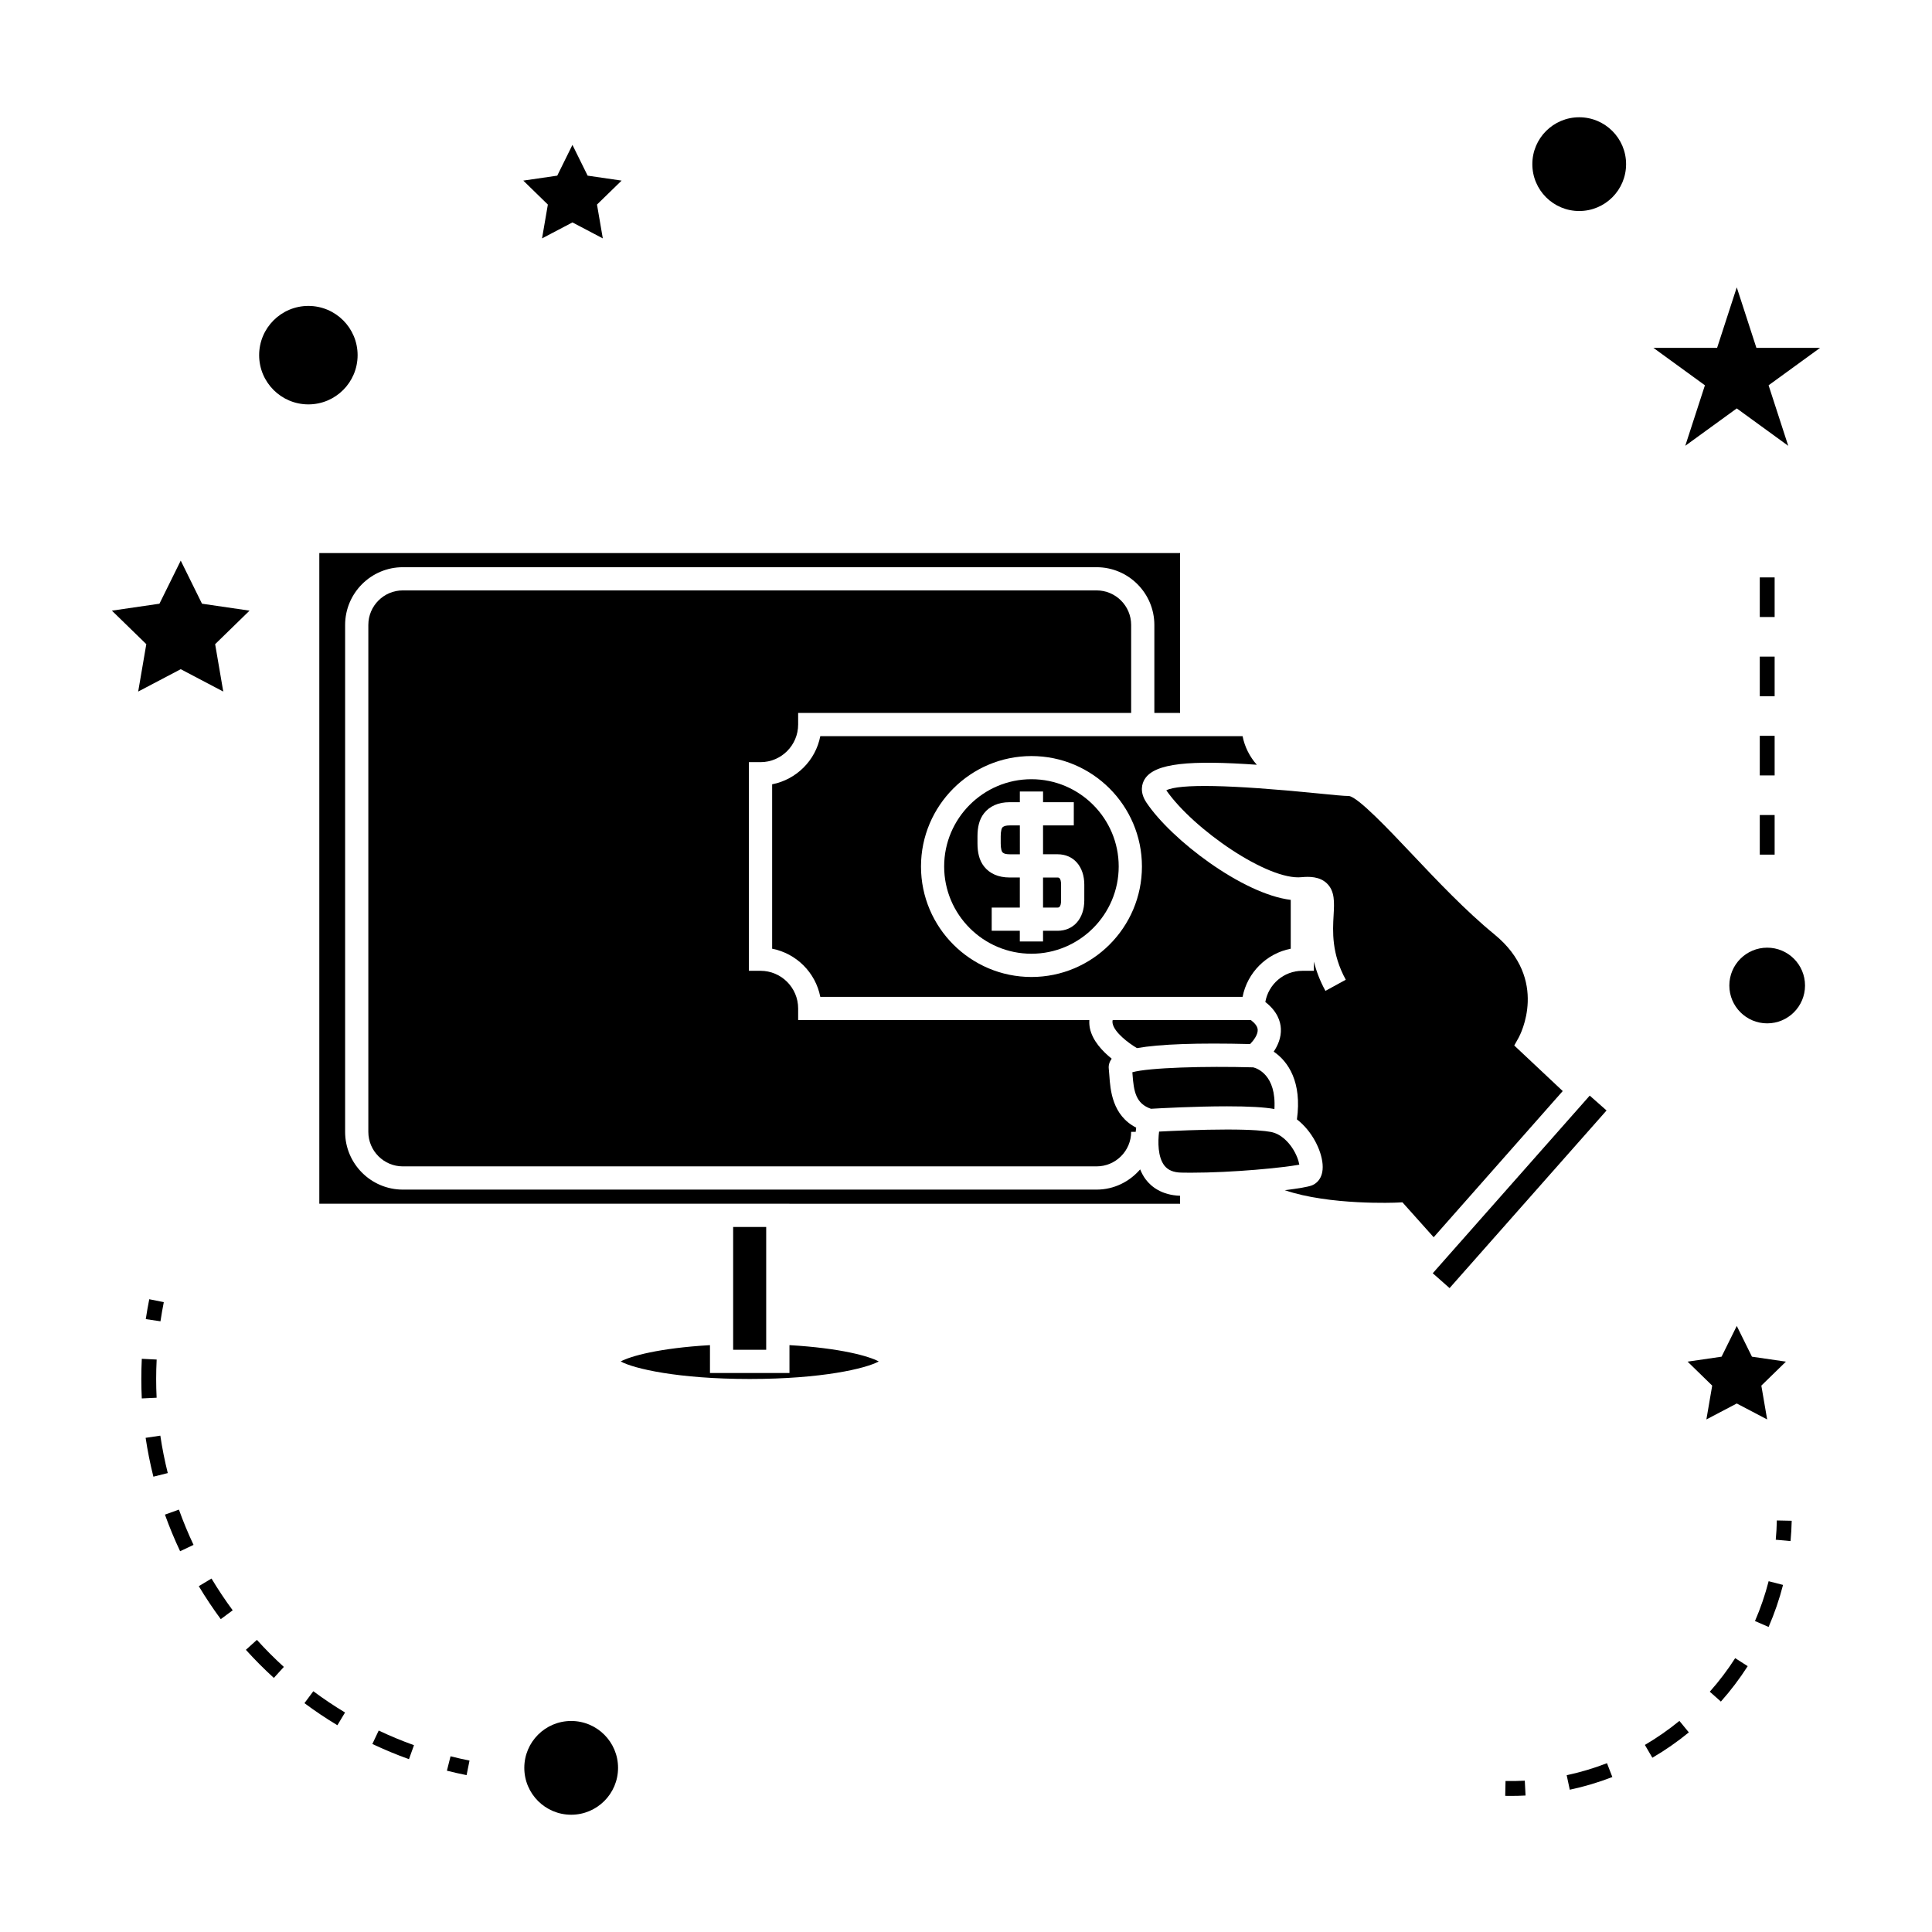<?xml version="1.0" encoding="UTF-8"?>
<!-- Uploaded to: ICON Repo, www.svgrepo.com, Generator: ICON Repo Mixer Tools -->
<svg fill="#000000" width="800px" height="800px" version="1.1" viewBox="144 144 512 512" xmlns="http://www.w3.org/2000/svg">
 <g>
  <path d="m345.54 345.98c5.504 0 9.977-4.477 9.977-9.977v-3.074h88.25v-23.316c0-5.047-4.109-9.152-9.164-9.152h-183.85c-5.039 0-9.141 4.106-9.141 9.152v134.34c0 5.043 4.106 9.148 9.141 9.148h183.85c5.055 0 9.164-4.106 9.164-9.148h1.207c0.035-0.398 0.078-0.766 0.125-1.117-6.34-3.25-6.848-9.977-7.109-13.801-0.047-0.652-0.09-1.254-0.152-1.801-0.117-0.957 0.195-1.875 0.77-2.676-2.465-1.984-5.106-4.777-5.785-8.113-0.141-0.715-0.172-1.422-0.133-2.121h-77.172v-3.074c0-5.504-4.477-9.98-9.977-9.98h-3.074v-55.293z"/>
  <path d="m475.29 420.69c0.957-0.977 2.078-2.5 2.016-3.793-0.051-0.992-0.914-1.883-1.82-2.566h-36.609c-0.094 0.348-0.078 0.641-0.02 0.902 0.484 2.394 4.152 5.164 6.449 6.527 6.066-1.066 16.09-1.422 29.984-1.07z"/>
  <path d="m477.07 346.67c-1.867-2.109-3.211-4.703-3.773-7.582h-111.91c-1.242 6.434-6.328 11.508-12.762 12.762v43.57c6.434 1.25 11.516 6.336 12.762 12.762h111.91c1.25-6.43 6.328-11.508 12.762-12.762v-12.945c-12.715-1.531-31.652-15.91-38.258-25.809-1.898-2.856-1.113-5.07-0.477-6.129 2.633-4.383 12.297-5.09 29.746-3.867zm-30.445 26.965c0 16.145-13.137 29.277-29.277 29.277-16.145 0-29.277-13.137-29.277-29.277 0-16.145 13.137-29.273 29.277-29.273s29.277 13.125 29.277 29.273z"/>
  <path d="m558.14 433.14-12.848-12.074 1.176-2.098c0.332-0.609 8.199-15.375-6.434-27.348-7.606-6.223-15.219-14.273-21.938-21.379-5.977-6.312-14.148-14.969-16.605-15.293h-0.016c-1.328 0-4.184-0.285-8.492-0.715-22.961-2.289-36.367-2.551-39.906-0.797 7.238 10.387 26.977 23.973 35.879 23.023 1.953-0.18 4.75-0.215 6.676 1.645 2.144 2.066 1.977 5.012 1.785 8.422-0.242 4.289-0.578 10.164 3.227 17.113l-5.391 2.953c-1.5-2.734-2.434-5.316-3.059-7.742v2.426h-3.074c-4.914 0-8.98 3.578-9.797 8.262 3.191 2.473 4.031 5.164 4.121 7.086 0.109 2.371-0.809 4.445-1.898 6.07 3.863 2.625 7.516 8.066 6.152 17.953 4.062 3.148 6.496 8.184 6.801 11.871 0.336 4.144-2.144 5.375-2.918 5.652-1.066 0.387-3.68 0.828-7.109 1.238 11.824 4.062 29.508 3.305 29.727 3.289l1.457-0.074 8.281 9.258z"/>
  <path d="m528.15 485.36-4.457-3.938 41.602-47.074 4.457 3.938z"/>
  <path d="m332.15 463h21.066v0.004h103.52v-2.113c-4.871-0.168-7.621-2.402-9.062-4.273-0.645-0.84-1.125-1.762-1.523-2.719-2.809 3.254-6.918 5.359-11.547 5.359h-183.85c-8.43 0-15.293-6.863-15.293-15.297v-134.34c0-8.434 6.863-15.305 15.293-15.305h183.85c8.445 0 15.312 6.871 15.312 15.305v23.316h6.816v-42.371l-228.11-0.004v172.44z"/>
  <path d="m486.41 448.14c-0.898-1.332-2.824-3.641-5.641-4.168-1.531-0.289-4.785-0.637-11.57-0.637-6.801 0-14.285 0.348-18.031 0.547-0.332 2.734-0.348 6.723 1.395 8.988 0.949 1.227 2.426 1.848 4.519 1.883 0.77 0.02 1.578 0.027 2.394 0.027 11.488 0 24.656-1.348 28.855-2.129-0.168-1.008-0.715-2.719-1.922-4.512z"/>
  <path d="m376.88 504.8c-2.57-1.391-10.051-3.531-23.664-4.324v7.379h-21.066v-7.379c-13.617 0.793-21.09 2.938-23.664 4.324 3.422 1.879 15.094 4.644 34.203 4.644 19.098 0 30.766-2.766 34.191-4.644z"/>
  <path d="m417.34 350.5c-12.754 0-23.129 10.375-23.129 23.121s10.379 23.129 23.129 23.129c12.746 0 23.129-10.379 23.129-23.129 0-12.746-10.383-23.121-23.129-23.121zm14.008 32.102c0 4.824-2.84 8.066-7.07 8.066h-3.863v2.832h-6.152v-2.832h-7.453l0.004-6.156h7.453v-7.965h-2.672c-1.531 0-2.883-0.262-4.016-0.77-1.141-0.508-2.082-1.234-2.801-2.164-0.641-0.824-1.102-1.777-1.363-2.84-0.25-0.945-0.371-2.019-0.371-3.254v-1.906c0-1.219 0.125-2.32 0.379-3.285 0.258-1.023 0.719-1.984 1.359-2.801 0.723-0.93 1.668-1.652 2.824-2.168 1.086-0.504 2.445-0.766 3.992-0.766h2.672v-2.832h6.152v2.832h8.148l-0.004 6.141h-8.148v7.656h3.863c4.231 0 7.07 3.238 7.07 8.066z"/>
  <path d="m424.28 376.55h-3.863v7.965h3.863c0.227 0 0.918 0 0.918-1.91v-4.141c0-1.914-0.691-1.914-0.918-1.914z"/>
  <path d="m410.14 362.96c-0.258 0.117-0.41 0.219-0.504 0.336-0.066 0.094-0.172 0.25-0.25 0.555-0.125 0.488-0.188 1.082-0.188 1.758v1.906c0 0.699 0.062 1.273 0.18 1.727 0.09 0.336 0.184 0.492 0.262 0.594 0.102 0.117 0.25 0.23 0.473 0.332 0.152 0.074 0.598 0.227 1.492 0.227h2.672l-0.004-7.652h-2.672c-0.887 0-1.316 0.16-1.461 0.219z"/>
  <path d="m476.11 426.86c-12.727-0.355-27.613 0.059-32.02 1.297 0.012 0.148 0.02 0.301 0.031 0.453 0.332 4.672 0.887 7.856 4.891 9.23 2.481-0.148 11.812-0.656 20.18-0.656 5.793 0 9.887 0.234 12.539 0.715 0.543-9.035-4.602-10.797-5.621-11.039z"/>
  <path d="m347.05 469.16h-8.758v32.543h8.758z"/>
  <path d="m307.79 612.5c0 6.859-5.559 12.422-12.422 12.422-6.859 0-12.422-5.562-12.422-12.422s5.562-12.422 12.422-12.422c6.863 0 12.422 5.562 12.422 12.422"/>
  <path d="m180.62 327.27 11.277-5.926 11.27 5.926-2.152-12.559 9.117-8.883-12.598-1.84-5.637-11.418-5.641 11.418-12.605 1.84 9.121 8.883z"/>
  <path d="m299.73 190.55-4.027-8.156-4.027 8.156-8.996 1.312 6.508 6.348-1.539 8.965 8.055-4.231 8.047 4.231-1.539-8.965 6.519-6.348z"/>
  <path d="m591.23 504.85 6.519 6.352-1.539 8.965 8.051-4.227 8.051 4.227-1.539-8.965 6.516-6.352-9.004-1.312-4.023-8.148-4.031 8.148z"/>
  <path d="m604.26 220.15-5.211 16.043h-16.867l13.641 9.914-5.207 16.031 13.645-9.906 13.641 9.914-5.207-16.039 13.641-9.914h-16.867z"/>
  <path d="m574.93 187.5c0 6.863-5.562 12.422-12.422 12.422-6.859 0-12.422-5.559-12.422-12.422 0-6.859 5.562-12.422 12.422-12.422 6.859 0 12.422 5.562 12.422 12.422"/>
  <path d="m622.35 405.17c0 5.539-4.488 10.031-10.027 10.031-5.539 0-10.031-4.492-10.031-10.031s4.492-10.027 10.031-10.027c5.539 0 10.027 4.488 10.027 10.027"/>
  <path d="m238.77 238.12c0 7.207-5.84 13.047-13.047 13.047-7.203 0-13.047-5.84-13.047-13.047 0-7.203 5.844-13.047 13.047-13.047 7.207 0 13.047 5.844 13.047 13.047"/>
  <path d="m267.65 614.43 0.777-3.856c-1.695-0.34-3.375-0.719-5.027-1.141l-0.965 3.82c1.719 0.438 3.461 0.824 5.215 1.176z"/>
  <path d="m181.45 509.43c0 1.727 0.043 3.453 0.125 5.168l3.93-0.188c-0.082-1.652-0.121-3.316-0.121-4.981 0-1.707 0.047-3.418 0.133-5.137l-3.938-0.195c-0.082 1.785-0.129 3.559-0.129 5.332z"/>
  <path d="m188.46 534.38c-0.812-3.258-1.48-6.598-1.973-9.918l-3.894 0.578c0.516 3.441 1.203 6.906 2.059 10.297z"/>
  <path d="m196.68 564.35c1.793 2.992 3.754 5.934 5.824 8.738l3.164-2.34c-2-2.703-3.883-5.535-5.617-8.418z"/>
  <path d="m252.38 610.2 1.332-3.707c-3.168-1.133-6.312-2.441-9.352-3.879l-1.684 3.559c3.152 1.492 6.418 2.844 9.703 4.027z"/>
  <path d="m195.29 553.41c-1.441-3.055-2.746-6.199-3.871-9.348l-3.707 1.328c1.176 3.269 2.523 6.535 4.023 9.703z"/>
  <path d="m235.44 597.83c-2.871-1.727-5.699-3.621-8.406-5.637l-2.352 3.16c2.809 2.09 5.746 4.059 8.727 5.852z"/>
  <path d="m209.16 581.22c2.336 2.586 4.828 5.098 7.414 7.445l2.648-2.914c-2.492-2.273-4.894-4.68-7.141-7.168z"/>
  <path d="m187.41 489.08-3.856-0.77c-0.352 1.758-0.656 3.512-0.922 5.269l3.894 0.578c0.254-1.699 0.547-3.387 0.883-5.078z"/>
  <path d="m618.82 547.02-3.938-0.082c-0.035 1.715-0.133 3.418-0.289 5.106l3.922 0.355c0.164-1.777 0.262-3.574 0.305-5.379z"/>
  <path d="m571.29 614.93-1.422-3.668c-3.465 1.344-7.059 2.414-10.68 3.184l0.82 3.848c3.824-0.812 7.613-1.941 11.281-3.363z"/>
  <path d="m591.56 603.1-2.5-3.043c-2.875 2.352-5.953 4.492-9.152 6.367l1.984 3.394c3.387-1.977 6.633-4.231 9.668-6.719z"/>
  <path d="m597.11 592.32 2.945 2.613c2.609-2.938 5-6.098 7.106-9.383l-3.32-2.121c-1.992 3.117-4.258 6.109-6.731 8.891z"/>
  <path d="m609.09 573.59 3.609 1.57c1.562-3.602 2.852-7.344 3.824-11.141l-3.816-0.98c-0.926 3.598-2.141 7.148-3.617 10.551z"/>
  <path d="m542.98 615.98-0.082 3.938c0.516 0.012 1.02 0.016 1.527 0.016 1.289 0 2.582-0.035 3.863-0.105l-0.203-3.93c-1.691 0.086-3.387 0.117-5.106 0.082z"/>
  <path d="m610.36 359.99h3.938v10.496h-3.938z"/>
  <path d="m610.36 339h3.938v10.496h-3.938z"/>
  <path d="m610.36 297.02h3.938v10.496h-3.938z"/>
  <path d="m610.36 318.01h3.938v10.496h-3.938z"/>
 </g>
</svg>